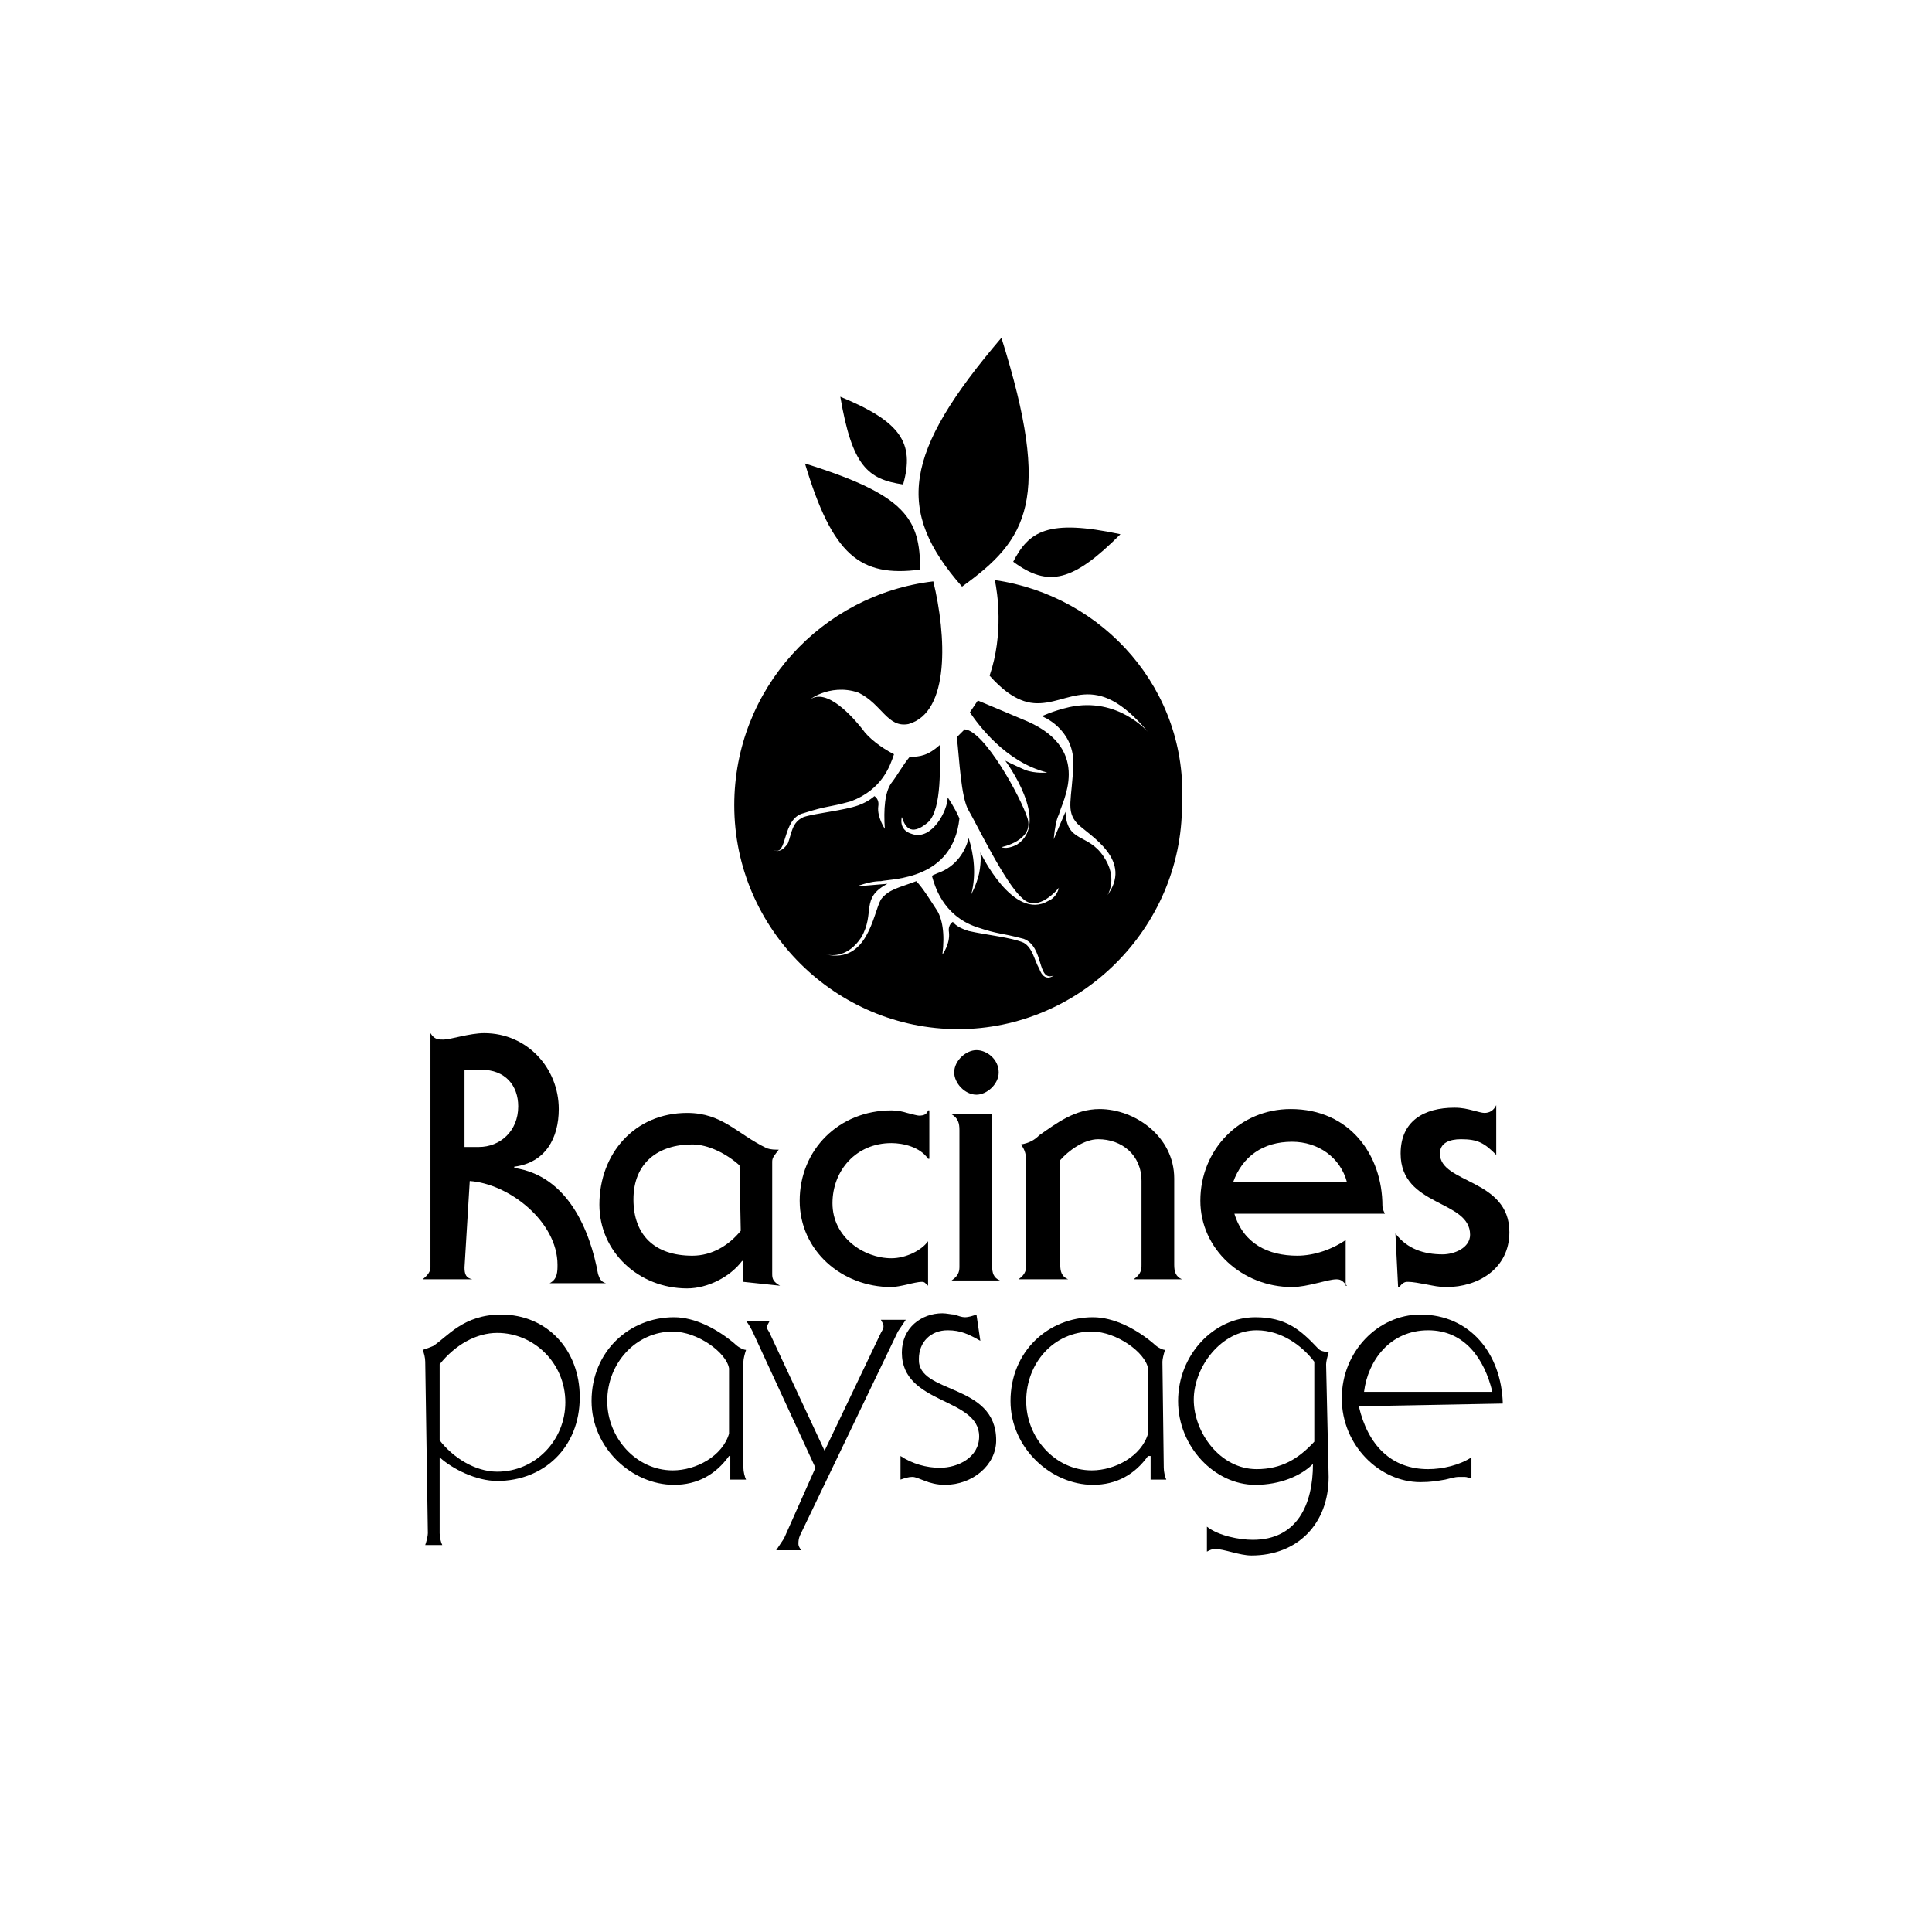 <?xml version="1.0" encoding="utf-8"?>
<!-- Generator: Adobe Illustrator 16.0.0, SVG Export Plug-In . SVG Version: 6.00 Build 0)  -->
<!DOCTYPE svg PUBLIC "-//W3C//DTD SVG 1.1//EN" "http://www.w3.org/Graphics/SVG/1.1/DTD/svg11.dtd">
<svg version="1.1" id="Calque_2" xmlns:x="http://ns.adobe.com/Extensibility/1.0/" xmlns:i="http://ns.adobe.com/AdobeIllustrator/10.0/" xmlns:graph="http://ns.adobe.com/Graphs/1.0/"
	 xmlns="http://www.w3.org/2000/svg" xmlns:xlink="http://www.w3.org/1999/xlink" x="0px" y="0px" width="400px" height="400px"
	 viewBox="0 0 400 400" enable-background="new 0 0 400 400" xml:space="preserve">
<g>
	<g>
		<g>
			<path d="M207.33,69.94c-20.35,23.858-21.972,35.794-8.15,51.512C212.741,111.687,217.905,103.554,207.33,69.94z"/>
			<path d="M166.659,95.964c5.697,18.985,11.386,23.594,23.848,21.969C190.506,107.358,187.533,102.471,166.659,95.964z"/>
			<path d="M186.98,100.307c2.444-8.674-0.54-13.02-13.002-18.167C176.421,96.514,179.668,99.225,186.98,100.307z"/>
			<path d="M209.772,116.294c7.298,5.428,12.462,4.067,22.202-5.689C216.812,107.358,213.02,110.063,209.772,116.294z"/>
		</g>
		<g>
			<path d="M205.969,120.098c0.524,2.443,1.886,11.118-1.082,19.791c2.164,2.436,5.411,5.412,9.215,5.689
				c7.322,0.542,12.462-7.317,23.582,5.969c0,0-6.234-7.329-16.26-5.156c-3.519,0.812-5.713,1.894-5.713,1.894
				s6.523,2.442,6.523,9.756c-0.278,7.591-1.64,9.77,0.805,12.477c2.441,2.444,11.937,7.592,5.968,15.185
				c0.549-0.542,2.442-4.067-0.552-8.412c-3.253-4.87-7.581-2.706-7.86-9.215l-2.442,5.689c0.278-2.705,0.557-4.066,1.082-5.149
				c0.557-2.443,7.05-13.282-6.493-19.25c-5.69-2.429-8.411-3.524-10.297-4.328c-0.559,0.804-1.083,1.624-1.641,2.442
				c1.641,2.428,7.33,10.298,16.008,12.463c0,0-2.432,0.279-4.616-0.542c-2.423-1.082-4.062-1.902-4.062-1.902
				s9.493,12.74,2.442,17.349c0,0-1.896,1.094-3.246,0.547c0,0,6.771-1.352,5.411-5.959c-1.362-4.344-8.938-18.167-13.017-18.431
				c-0.544,0.542-1.084,1.083-1.626,1.624c0.542,4.33,0.82,12.463,2.454,15.182c1.613,2.707,7.582,15.169,11.106,18.153
				c3.247,3.263,7.576-2.163,7.576-2.163c-0.525,2.163-2.164,2.706-2.164,2.706c-7.298,4.344-14.102-10.02-14.102-10.02
				s0.278,1.624-0.247,4.329c-0.557,2.443-1.639,4.345-1.639,4.345c1.082-4.067,0.557-8.134-0.531-11.658
				c-0.552,2.439-2.454,5.955-6.52,7.313c-0.542,0.278-0.804,0.278-1.083,0.542c0.541,1.902,2.165,8.133,9.216,10.575
				c4.887,1.625,4.607,1.082,9.772,2.443c4.329,1.624,2.689,8.954,6.215,7.591c0,0-1.886,1.607-2.968-1.36
				c-1.083-1.902-1.361-4.337-3.247-5.427c-2.444-1.082-7.87-1.623-11.386-2.427c-2.716-0.82-3.257-1.902-3.257-1.902
				s-1.085,0.542-0.819,2.164c0.279,2.444-1.361,4.608-1.361,4.608c0.548-4.329,0-7.592-1.345-9.483
				c-1.082-1.633-2.721-4.339-4.067-5.7c-3.525,1.361-5.69,1.632-7.329,3.804c-1.623,2.984-2.706,13.282-11.38,11.38
				c1.362,0.278,4.607,0.541,7.313-3.525c2.984-5.149-0.262-8.134,5.428-11.118l-6.51,0.546c2.443-0.808,3.804-1.086,5.149-1.086
				c2.443-0.541,14.92-0.263,16.266-13.003c-1.083-2.442-2.431-4.344-2.431-4.344c0,2.719-3.26,8.952-7.326,7.591
				c-2.984-0.804-2.164-3.525-2.164-3.525c0.541,1.624,1.624,4.345,5.427,1.082c2.968-2.706,2.427-12.462,2.427-15.986
				c-2.427,2.163-4.067,2.442-6.23,2.442c-1.362,1.623-2.706,4.067-3.788,5.412c-1.362,1.902-1.636,5.426-1.362,9.493
				c0,0-1.623-2.443-1.36-4.607c0.278-1.624-0.804-2.165-0.804-2.165s-1.082,1.083-3.263,1.886
				c-2.978,1.097-8.937,1.64-11.379,2.443c-2.443,1.082-2.443,3.263-3.247,5.427c-1.64,2.442-2.983,1.357-2.983,1.357
				c2.983,1.628,1.623-6.506,6.23-7.588c5.149-1.64,4.885-1.089,9.756-2.442c6.51-2.444,8.133-7.328,8.952-9.756
				c-2.721-1.361-5.427-3.526-6.509-5.15c-1.083-1.36-6.509-8.131-10.297-6.509c-1.63,1.082,3.247-3.262,9.478-1.081
				c4.887,2.426,5.969,7.312,10.313,6.493c8.675-2.428,7.855-18.431,5.149-29.547c-23.054,2.721-41.206,22.233-41.206,46.354
				c0,25.76,21.136,46.354,46.354,46.354c25.218,0,46.34-20.867,46.34-46.354C246.075,142.874,228.455,123.345,205.969,120.098z"/>
			<path d="M170.721,198.443c-0.268,0-0.268,0-0.546,0C170.453,198.443,170.721,198.443,170.721,198.443z"/>
		</g>
	</g>
	<g>
		<g>
			<path d="M88.042,281.937c0-0.805-0.267-1.895-0.542-2.443c0.82-0.278,1.624-0.556,2.165-0.804
				c2.985-1.918,6.241-6.525,14.101-6.525c9.495,0,16.266,7.329,16.266,17.102c0,10.552-7.592,17.349-17.085,17.349
				c-4.33,0-9.216-2.443-11.921-4.887v15.709c0,0.835,0.266,1.918,0.541,2.442h-3.525c0.278-0.804,0.541-1.886,0.541-2.442
				L88.042,281.937L88.042,281.937z M91.026,298.202c2.706,3.525,7.313,6.494,11.921,6.494c7.87,0,14.101-6.494,14.101-14.349
				c0-8.132-6.51-14.38-14.101-14.38c-4.33,0-8.675,2.443-11.921,6.493V298.202z"/>
			<path d="M153.915,303.893c0,0.804,0.273,1.886,0.546,2.442h-3.258v-4.886h-0.262c-2.722,3.804-6.509,5.969-11.395,5.969
				c-8.675,0-17.07-7.601-17.07-17.348c0-10.298,7.854-17.349,17.07-17.349c4.345,0,8.951,2.443,12.477,5.411
				c1.082,1.082,2.165,1.36,2.438,1.36c-0.273,0.805-0.546,1.886-0.546,2.443V303.893L153.915,303.893z M150.94,283.298
				c-0.542-3.256-6.509-7.608-11.658-7.608c-7.592,0-13.56,6.526-13.56,14.381c0,7.575,5.968,14.355,13.56,14.355
				c4.87,0,10.297-2.977,11.658-7.584V283.298z"/>
			<path d="M168.83,303.893l-13.019-28.203c-0.262-0.524-0.804-1.607-1.35-2.165h4.875c-0.263,0.558-0.542,0.807-0.542,1.361
				c0,0.279,0.279,0.536,0.542,1.082l11.385,24.398l11.653-24.398c0.278-0.546,0.544-0.803,0.544-1.36
				c0-0.525-0.267-0.804-0.544-1.36h5.159c-0.552,0.835-1.092,1.639-1.634,2.442l-20.053,41.747
				c-0.279,0.557-0.542,1.082-0.542,2.165c0,0.557,0.263,0.835,0.542,1.359h-5.149c0.542-0.803,1.083-1.606,1.624-2.442
				L168.83,303.893z"/>
			<path d="M202.969,277.607c-2.417-1.36-4.051-2.186-6.76-2.186c-3.521,0-5.964,2.433-5.964,5.957
				c-0.279,7.33,16.003,4.887,16.003,16.823c0,5.134-4.887,9.216-10.585,9.216c-3.517,0-5.418-1.64-6.78-1.64
				c-0.804,0-1.623,0.278-2.442,0.557v-4.886c2.442,1.64,5.427,2.443,8.133,2.443c3.804,0,8.148-2.165,8.148-6.498
				c0-8.129-16.003-6.521-16.003-17.353c0-5.156,4.067-8.136,8.396-8.136c0.82,0,1.902,0.258,2.443,0.258
				c0.82,0.279,1.623,0.558,2.167,0.558c0.827,0,1.637-0.278,2.44-0.558L202.969,277.607L202.969,277.607z"/>
			<path d="M240.944,303.893c0,0.804,0.255,1.886,0.524,2.442h-3.247v-4.886h-0.538c-2.708,3.804-6.513,5.969-11.399,5.969
				c-8.657,0-17.068-7.601-17.068-17.348c0-10.298,7.854-17.349,17.068-17.349c4.362,0,8.97,2.443,12.495,5.411
				c1.082,1.082,2.165,1.36,2.42,1.36c-0.255,0.805-0.534,1.886-0.534,2.443L240.944,303.893L240.944,303.893z M237.684,283.298
				c-0.544-3.256-6.513-7.608-11.645-7.608c-7.887,0-13.577,6.526-13.577,14.381c0,7.575,5.969,14.355,13.577,14.355
				c4.854,0,10.297-2.977,11.645-7.584V283.298z"/>
			<path d="M275.082,305.778c0,9.772-6.494,16.266-15.987,16.266c-2.442,0-5.689-1.358-7.575-1.358
				c-0.558,0-1.092,0.275-1.641,0.555v-5.163c2.444,1.916,6.773,2.721,9.495,2.721c9.214,0,12.462-7.33,12.462-15.709
				c-2.443,2.441-6.772,4.329-11.938,4.329c-8.379,0-15.986-7.854-15.986-17.348c0-9.495,7.329-17.349,15.986-17.349
				c6.247,0,9.216,2.443,13.02,6.493c0.558,0.558,1.082,0.558,2.164,0.827c-0.261,0.812-0.525,1.895-0.525,2.419L275.082,305.778
				L275.082,305.778z M272.114,281.937c-2.443-3.247-6.771-6.515-11.938-6.515c-7.329,0-13.019,7.598-13.019,14.369
				s5.443,14.38,13.019,14.38c5.166,0,8.69-2.165,11.938-5.69V281.937z"/>
			<path d="M281.33,291.152c1.886,8.132,6.771,13.019,14.357,13.019c2.989,0,6.515-0.835,8.958-2.443v4.329
				c-0.557,0-0.82-0.278-1.361-0.278c-0.556,0-0.556,0-1.359,0c-0.527,0-1.615,0.278-2.72,0.557
				c-1.61,0.279-2.971,0.525-5.135,0.525c-8.412,0-16.267-7.576-16.267-17.349c0-9.739,7.575-17.348,16.267-17.348
				c10.297,0,16.79,8.134,17.068,18.431L281.33,291.152L281.33,291.152z M308.975,288.166c-1.634-6.787-5.69-12.744-13.287-12.744
				c-7.864,0-12.472,6.236-13.276,12.744H308.975z"/>
		</g>
		<g>
			<g>
				<path d="M96.174,262.425c0,1.357,0.279,2.163,1.623,2.442H87.5c1.083-0.836,1.624-1.64,1.624-2.442V213.9
					c0.82,1.334,1.624,1.334,2.716,1.334c1.351,0,5.417-1.334,8.401-1.334c8.953,0,15.445,7.302,15.445,15.714
					c0,5.968-2.705,11.101-9.214,11.937v0.257c11.117,1.629,15.724,13.008,17.348,21.975c0.278,0.806,0.541,1.61,1.638,1.889
					h-11.657c1.624-0.804,1.624-2.443,1.624-3.805c0-8.937-10.034-16.79-18.168-17.348L96.174,262.425L96.174,262.425z
					 M96.174,237.468h2.985c4.328,0,8.133-3.246,8.133-8.404c0-4.336-2.708-7.583-7.593-7.583h-3.525V237.468z"/>
				<path d="M153.915,265.393v-4.329h-0.268c-2.444,3.247-7.052,5.689-11.381,5.689c-10.034,0-18.167-7.591-18.167-17.348
					c0-10.576,7.313-18.988,18.167-18.988c7.314,0,10.298,4.359,16.529,7.33c0.82,0.278,1.624,0.278,2.444,0.278
					c-0.82,1.082-1.361,1.607-1.361,2.443v23.313c0,1.085,0.279,1.61,1.623,2.415L153.915,265.393L153.915,265.393z
					 M153.104,241.272c-2.707-2.443-6.51-4.329-9.755-4.329c-7.052,0-12.199,3.771-12.199,11.38c0,7.322,4.329,11.657,12.199,11.657
					c4.066,0,7.591-2.164,10.018-5.165L153.104,241.272L153.104,241.272z"/>
				<path d="M192.146,266.197c-0.279-0.248-0.551-0.526-0.551-0.526c-0.268-0.278-0.546-0.278-0.809-0.278
					c-0.541,0-1.903,0.278-2.985,0.557c-1.082,0.248-2.443,0.525-3.246,0.525c-10.313,0-18.988-7.576-18.988-17.873
					c0-10.576,8.132-18.709,18.988-18.709c1.344,0,2.426,0.268,3.246,0.524c1.082,0.279,2.165,0.559,2.444,0.559
					c1.082,0,1.623-0.279,1.901-1.083h0.262v10.02h-0.262c-1.64-2.444-5.166-3.247-7.591-3.247c-7.33,0-12.199,5.689-12.199,12.461
					c0,7.051,6.495,11.381,12.199,11.381c2.978,0,6.231-1.608,7.591-3.526V266.197L192.146,266.197z"/>
				<path d="M205.412,230.696v31.449c0,1.361,0.277,2.442,1.639,2.968h-10.035c1.624-1.082,1.624-2.164,1.624-2.968v-28.202
					c0-1.361-0.263-2.443-1.624-3.247H205.412z"/>
				<path d="M212.462,240.469c0-1.918-0.524-2.722-1.083-3.525c1.641-0.278,2.723-0.836,3.806-1.919
					c3.524-2.442,7.328-5.41,12.461-5.41c7.33,0,15.462,5.689,15.462,14.379v17.873c0,1.361,0.279,2.444,1.609,3.001h-10.021
					c1.64-1.085,1.64-2.189,1.64-3.001v-17.348c0-5.411-4.083-8.657-8.969-8.657c-2.969,0-6.215,2.431-7.854,4.328v21.677
					c0,1.361,0.278,2.444,1.64,3.001h-10.297c1.606-1.085,1.606-2.189,1.606-3.001v-21.954V240.469L212.462,240.469z"/>
				<path d="M278.886,266.197c-0.803-0.805-1.082-1.33-2.164-1.33c-1.9,0-5.969,1.607-9.215,1.607
					c-10.298,0-18.987-7.854-18.987-17.873c0-10.576,8.133-18.987,18.709-18.987c12.198,0,18.987,9.493,18.987,20.069
					c0,0.525,0.245,1.083,0.524,1.607h-31.17c1.887,6.247,7.051,8.689,13.018,8.689c3.526,0,7.323-1.359,10.02-3.247v9.464H278.886z
					 M278.886,244.798c-1.36-5.165-5.968-8.412-11.379-8.412c-5.968,0-10.298,3-12.216,8.412H278.886z"/>
				<path d="M288.905,255.374L288.905,255.374c2.442,3.247,5.968,4.328,9.771,4.328c2.444,0,5.69-1.36,5.69-4.057
					c0-7.322-14.38-5.71-14.38-16.816c0-6.772,4.886-9.494,11.134-9.494c1.607,0,2.704,0.279,3.794,0.558
					c1.092,0.268,1.896,0.524,2.426,0.524c1.091,0,1.912-0.524,2.438-1.606v10.297c-2.438-2.442-3.771-3.246-7.297-3.246
					c-2.442,0-4.36,0.804-4.36,2.968c0,6.247,14.379,5.164,14.379,16.266c0,7.583-6.493,11.38-13.02,11.38
					c-1.606,0-2.689-0.277-4.05-0.525c-1.64-0.278-2.722-0.557-4.083-0.557c-0.524,0-1.082,0.278-1.606,1.082h-0.279
					L288.905,255.374L288.905,255.374z"/>
			</g>
			<g>
				<path d="M206.772,222.032c0,2.417-2.442,4.612-4.607,4.612c-2.44,0-4.608-2.442-4.608-4.612c0-2.438,2.443-4.616,4.608-4.616
					S206.772,219.316,206.772,222.032z"/>
			</g>
		</g>
	</g>
</g>
</svg>
